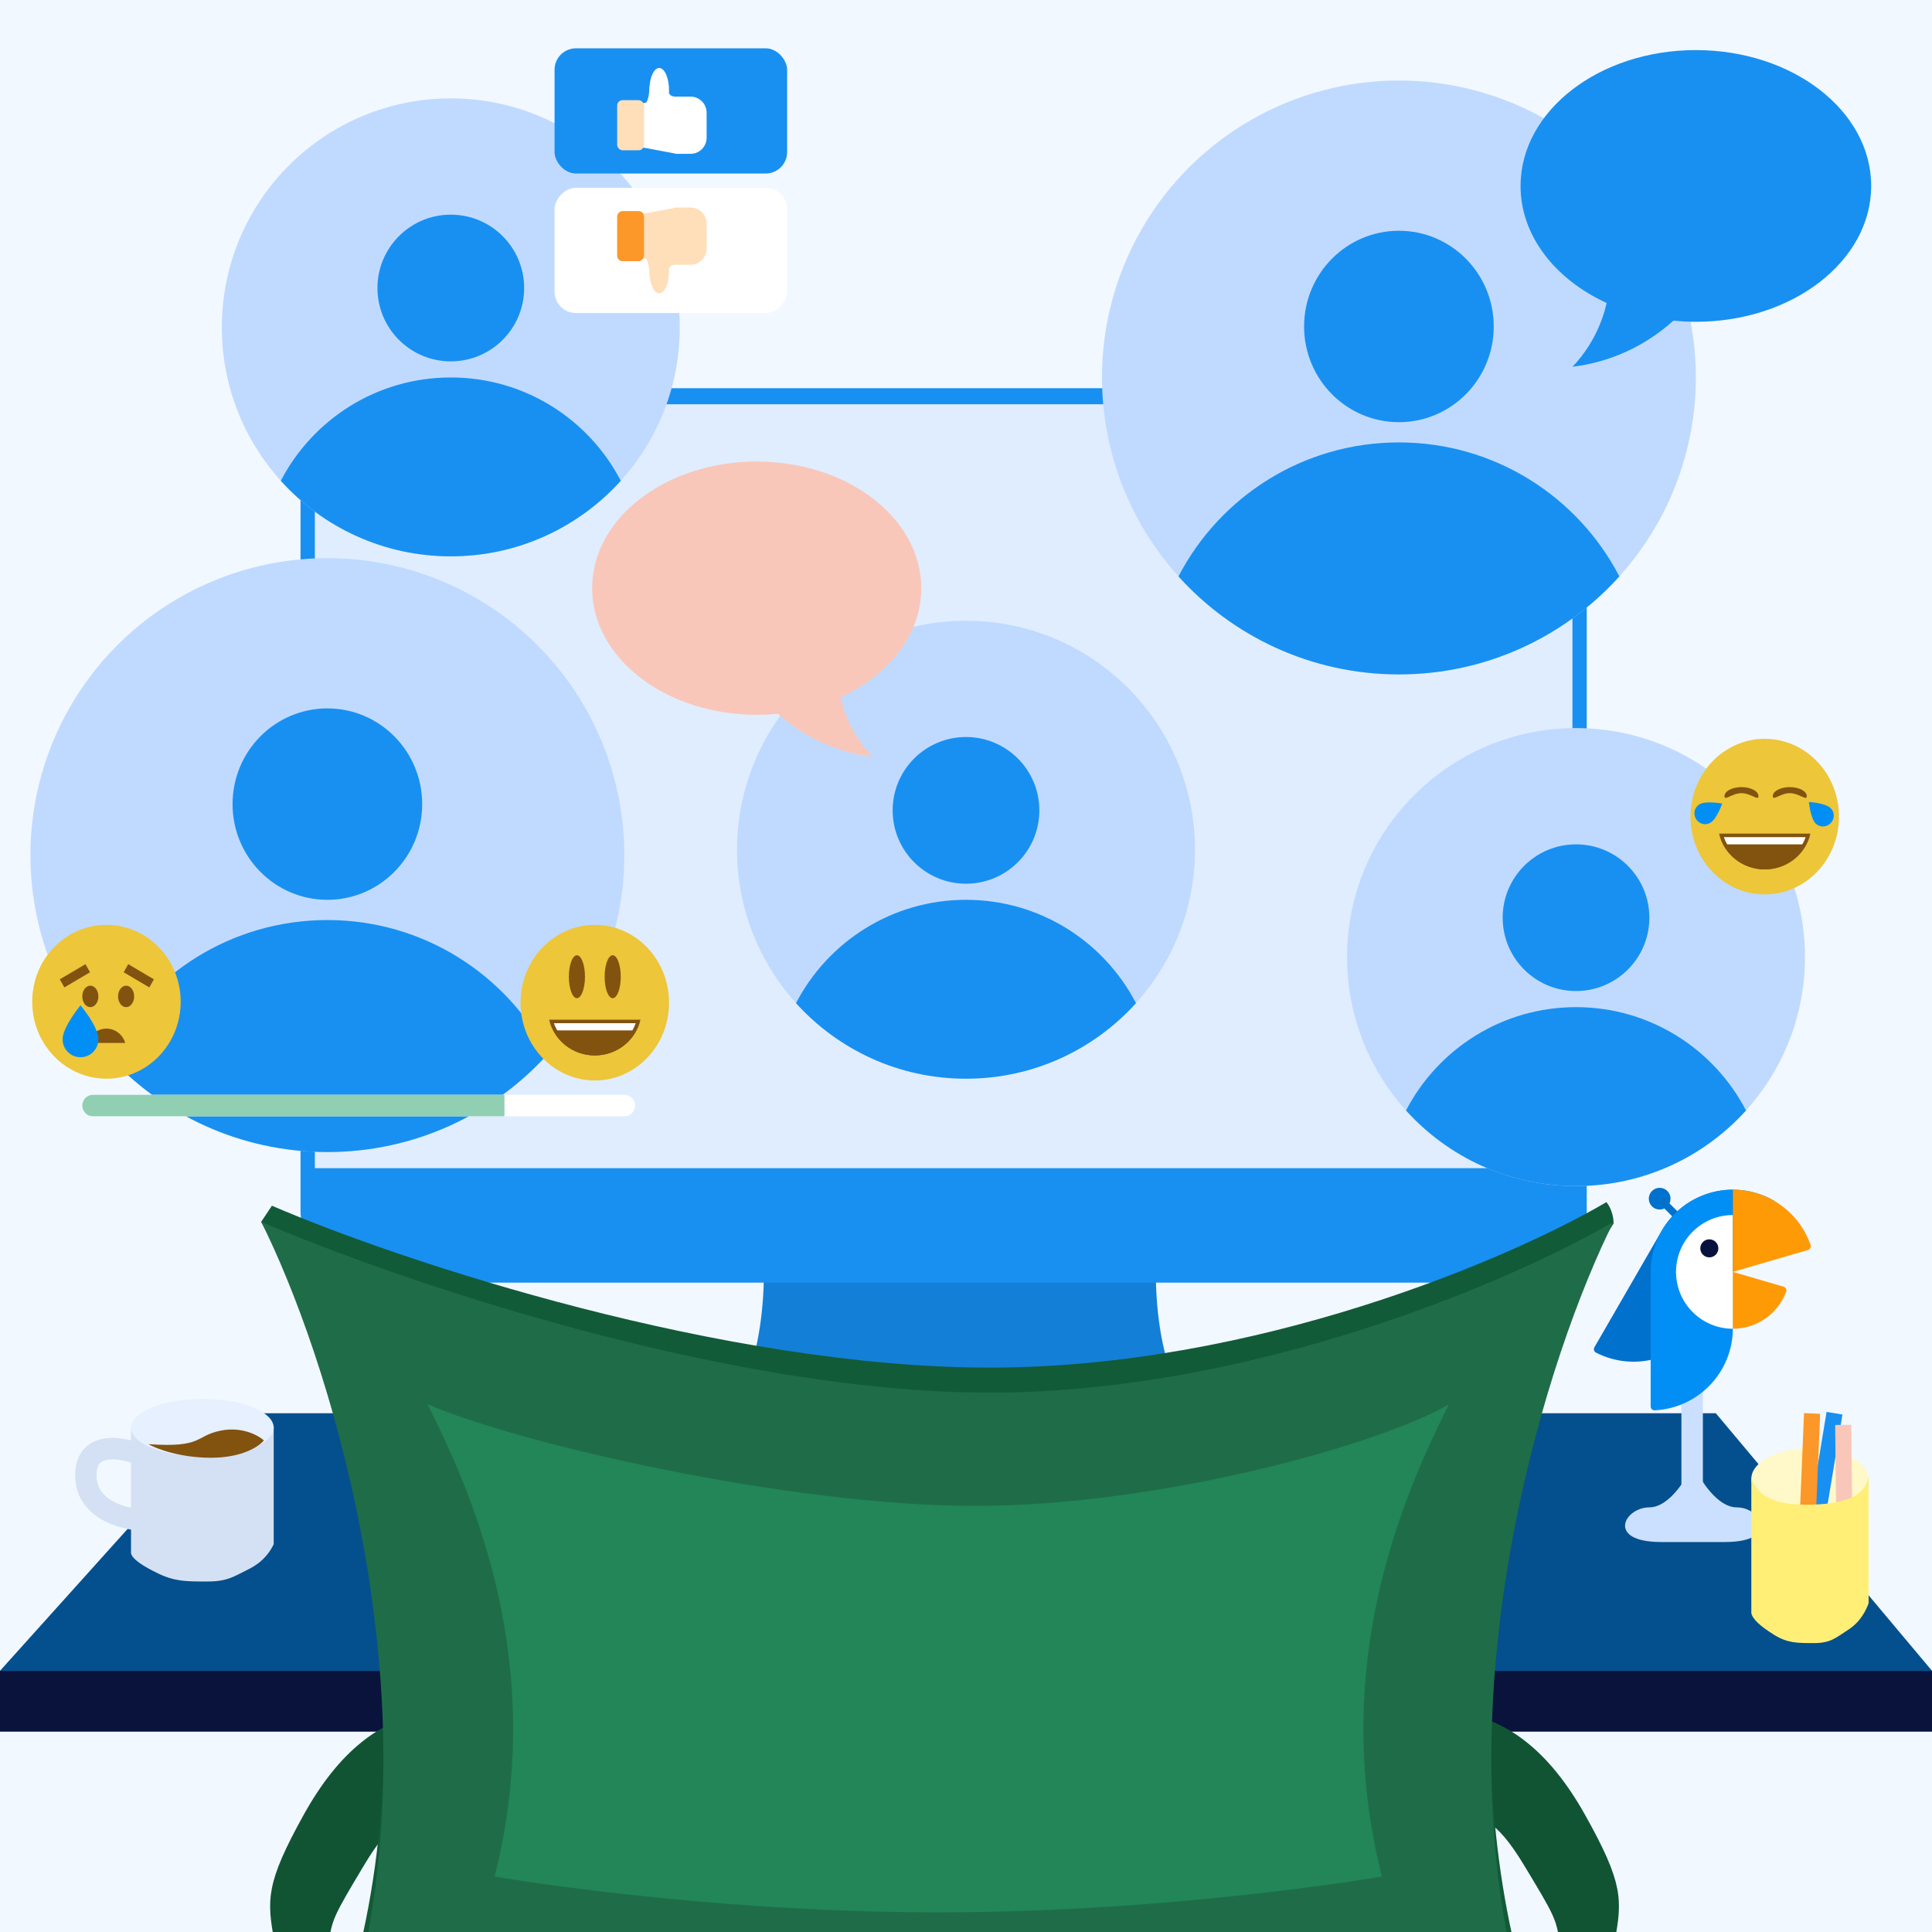 <svg width="1080" height="1080" viewBox="0 0 1080 1080" fill="none" xmlns="http://www.w3.org/2000/svg">
<rect x="0" y="0" width="1080" height="1080" fill="#333333" stroke="none"/>
<g clip-path="url(#clip0_72_112)">
<rect width="1080" height="1080" fill="#F2F8FF"/>
<rect x="-37" y="934" width="1145" height="34" fill="#09133C"/>
<path d="M129.496 790H959.137L1080 934H0L129.496 790Z" fill="#04508E"/>
<path d="M684 795C649.2 795 644.5 725.667 646.5 701H426.61C428.61 725.667 423.91 795 389.11 795H684Z" fill="#147FD6"/>
<rect x="168" y="217" width="719" height="500" rx="40" fill="#1890F1"/>
<path d="M176 266C176 243.909 193.909 226 216 226H839C861.091 226 879 243.909 879 266V653H176V266Z" fill="#E0EDFF"/>
<circle cx="540" cy="475" r="128" fill="#C0DAFF"/>
<circle cx="540" cy="453" r="41" fill="#1890F1"/>
<path fill-rule="evenodd" clip-rule="evenodd" d="M444.977 560.761C462.796 526.444 498.66 503 540 503C581.34 503 617.204 526.444 635.022 560.761C611.598 586.699 577.702 603 540 603C502.298 603 468.402 586.699 444.977 560.761Z" fill="#1890F1"/>
<circle cx="252" cy="183" r="128" fill="#C0DAFF"/>
<circle cx="252" cy="161" r="41" fill="#1890F1"/>
<path fill-rule="evenodd" clip-rule="evenodd" d="M156.977 268.761C174.796 234.444 210.66 211 252 211C293.34 211 329.204 234.444 347.022 268.761C323.598 294.699 289.702 311 252 311C214.298 311 180.402 294.699 156.977 268.761Z" fill="#1890F1"/>
<circle cx="782" cy="211" r="166" fill="#C0DAFF"/>
<ellipse cx="782" cy="182.5" rx="53" ry="53.5" fill="#1890F1"/>
<path fill-rule="evenodd" clip-rule="evenodd" d="M658.768 322.222C681.877 277.716 728.388 247.312 782 247.312C835.612 247.312 882.123 277.716 905.232 322.222C874.853 355.86 830.895 377 782 377C733.105 377 689.147 355.86 658.768 322.222Z" fill="#1890F1"/>
<circle cx="183" cy="478" r="166" fill="#C0DAFF"/>
<ellipse cx="183" cy="449.5" rx="53" ry="53.5" fill="#1890F1"/>
<path fill-rule="evenodd" clip-rule="evenodd" d="M59.768 589.222C82.876 544.716 129.388 514.312 183 514.312C236.612 514.312 283.123 544.716 306.232 589.222C275.853 622.86 231.895 644 183 644C134.105 644 90.147 622.86 59.768 589.222Z" fill="#1890F1"/>
<circle cx="881" cy="535" r="128" fill="#C0DAFF"/>
<circle cx="881" cy="513" r="41" fill="#1890F1"/>
<path fill-rule="evenodd" clip-rule="evenodd" d="M785.977 620.761C803.796 586.444 839.66 563 881 563C922.34 563 958.204 586.444 976.022 620.761C952.598 646.699 918.702 663 881 663C843.298 663 809.402 646.699 785.977 620.761Z" fill="#1890F1"/>
<path d="M885.926 1014.28C907.628 1052.91 906.834 1062.09 902.652 1085H871.813C869.723 1072.55 869.103 1070.99 851.951 1042.67C836.271 1016.77 827.908 1014.28 807 1010.79L814.318 957C842.369 960.652 866.064 978.914 885.926 1014.28Z" fill="#105434"/>
<path d="M169.879 1014.28C148.399 1052.91 149.185 1062.09 153.324 1085H183.848C185.917 1072.55 186.531 1070.99 203.507 1042.67C219.028 1016.77 227.306 1014.28 248 1010.79L240.757 957C212.992 960.652 189.539 978.914 169.879 1014.28Z" fill="#105434"/>
<path d="M152 674C225.883 705.833 404.799 764.5 553.397 764.5C701.996 764.5 843.715 703.833 898 672C898 672 902 676.5 902 684C842.5 772.5 812.754 953.623 848.409 1095H199.591C239.052 938.532 194 764.5 146 683L152 674Z" fill="#125B38"/>
<path d="M848.409 1109C805.536 939 866.273 754.167 902 683C847.715 714.833 701.996 778.5 553.397 778.5C404.799 778.5 219.883 714.833 146 683C181.727 754.167 242.464 939 199.591 1109H848.409Z" fill="#1F6D48"/>
<path d="M772.478 1049C742.46 930.08 784.985 834.783 810 785C771.992 807.268 649.125 841.805 545.083 841.805C441.04 841.805 290.73 807.268 239 785C264.015 834.783 306.54 930.08 276.522 1049C276.522 1049 391.649 1069 524.5 1069C657.351 1069 772.478 1049 772.478 1049Z" fill="#228658"/>
<path d="M423.012 258C473.813 258 515 289.697 515 328.828C515 354.758 496.852 377.455 469.809 389.786C472.726 402.357 478.932 413.85 487.742 423C468.158 420.713 449.698 412.342 434.783 398.985C430.923 399.358 426.992 399.581 423.012 399.581C372.187 399.581 331 367.884 331 328.778C331 289.672 372.187 258 423.012 258Z" fill="#F9C7B9"/>
<path d="M947.987 28C893.873 28 850 62.002 850 103.979C850 131.794 869.332 156.143 898.138 169.371C895.031 182.856 888.421 195.185 879.036 205C899.897 202.547 919.56 193.567 935.448 179.238C939.56 179.638 943.748 179.878 947.987 179.878C1002.13 179.878 1046 145.876 1046 103.926C1046 61.976 1002.13 28 947.987 28Z" fill="#1890F1"/>
<path d="M83.49 815.163C71.782 809.553 48.295 803.529 48.003 824.309C47.71 845.089 71.539 850.04 83.49 849.918" stroke="#D4E1F4" stroke-width="12"/>
<path d="M153 863.218V797.366C151.171 799.927 151.537 811.634 110.562 811.634C80.197 811.634 75.441 802.122 73.246 797.366V868.339C73.984 871.504 79.463 875.29 88.609 879.681C97.755 884.071 104.34 884.071 115.681 884.071C127.022 884.071 130.315 881.51 139.095 877.12C147.875 872.73 151.395 866.581 153 863.218Z" fill="#D4E1F4"/>
<ellipse rx="39.877" ry="16.097" transform="matrix(-1 0 0 1 113.123 798.097)" fill="#E6F0FF"/>
<path d="M117.998 814.89C100.456 814.89 87.356 809.83 82.999 807.3C113.781 809.409 108.721 802.662 123.48 799.71C135.287 797.349 144.423 802.381 147.515 805.192C144.985 808.425 135.54 814.89 117.998 814.89Z" fill="#81530F"/>
<path d="M59.5 603C82.42 603 101 583.748 101 560C101 536.252 82.42 517 59.5 517C36.58 517 18 536.252 18 560C18 583.748 36.58 603 59.5 603Z" fill="#EDC639"/>
<path d="M50.5 563C52.985 563 55 560.314 55 557C55 553.686 52.985 551 50.5 551C48.015 551 46 553.686 46 557C46 560.314 48.015 563 50.5 563Z" fill="#81530F"/>
<path d="M70.5 563C72.985 563 75 560.314 75 557C75 553.686 72.985 551 70.5 551C68.015 551 66 553.686 66 557C66 560.314 68.015 563 70.5 563Z" fill="#81530F"/>
<path d="M70 583C69.311 580.684 67.919 578.657 66.029 577.217C64.139 575.777 61.851 575 59.5 575C57.149 575 54.861 575.777 52.971 577.217C51.081 578.657 49.689 580.684 49 583H70Z" fill="#81530F"/>
<path d="M47.768 538.975L33.426 547.445L35.981 551.973L50.324 543.503L47.768 538.975Z" fill="#81530F"/>
<path d="M69.132 543.502L83.474 551.973L86.03 547.444L71.688 538.974L69.132 543.502Z" fill="#81530F"/>
<path d="M55 581.017C55 583.665 53.946 586.204 52.071 588.076C50.196 589.948 47.652 591 45 591C42.348 591 39.804 589.948 37.929 588.076C36.054 586.204 35 583.665 35 581.017C35 574.048 45 562 45 562C45 562 55 573.736 55 581.017Z" fill="#018FF6"/>
<path d="M332.5 604C355.42 604 374 584.524 374 560.5C374 536.476 355.42 517 332.5 517C309.58 517 291 536.476 291 560.5C291 584.524 309.58 604 332.5 604Z" fill="#EDC639"/>
<path d="M307 570C308.313 575.68 311.551 580.753 316.185 584.387C320.818 588.021 326.571 590 332.5 590C338.429 590 344.182 588.021 348.815 584.387C353.449 580.753 356.687 575.68 358 570H307Z" fill="#81530F"/>
<path d="M309.826 576H355.168C356.451 574.128 357.405 572.106 358 570H307C307.59 572.107 308.542 574.128 309.826 576Z" fill="white"/>
<path d="M322.5 558C324.985 558 327 552.628 327 546C327 539.373 324.985 534 322.5 534C320.015 534 318 539.373 318 546C318 552.628 320.015 558 322.5 558Z" fill="#81530F"/>
<path d="M342.5 558C344.985 558 347 552.628 347 546C347 539.373 344.985 534 342.5 534C340.015 534 338 539.373 338 546C338 552.628 340.015 558 342.5 558Z" fill="#81530F"/>
<path d="M355.355 571.966C353.729 576.652 350.651 580.721 346.553 583.603C342.454 586.484 337.54 588.033 332.5 588.033C327.46 588.033 322.546 586.484 318.447 583.603C314.349 580.721 311.271 576.652 309.645 571.966H355.355ZM358 570H307C308.312 575.68 311.551 580.752 316.184 584.386C320.818 588.021 326.571 590 332.5 590C338.429 590 344.183 588.021 348.816 584.386C353.449 580.752 356.688 575.68 358 570Z" fill="#81530F"/>
<path d="M986.5 500C1009.42 500 1028 480.524 1028 456.5C1028 432.476 1009.42 413 986.5 413C963.58 413 945 432.476 945 456.5C945 480.524 963.58 500 986.5 500Z" fill="#EDC639"/>
<path d="M961 466C962.313 471.68 965.551 476.753 970.185 480.387C974.818 484.021 980.571 486 986.5 486C992.429 486 998.182 484.021 1002.82 480.387C1007.45 476.753 1010.69 471.68 1012 466H961Z" fill="#81530F"/>
<path d="M963.826 472H1009.17C1010.45 470.128 1011.41 468.106 1012 466H961C961.59 468.107 962.542 470.128 963.826 472Z" fill="white"/>
<path d="M991 445.079C991 447.884 995.253 443.386 1000.5 443.386C1005.75 443.386 1010 447.884 1010 445.079C1010 442.274 1005.75 440 1000.5 440C995.253 440 991 442.274 991 445.079Z" fill="#81530F"/>
<path d="M964 445.079C964 447.884 968.253 443.386 973.5 443.386C978.747 443.386 983 447.884 983 445.079C983 442.274 978.747 440 973.5 440C968.253 440 964 442.274 964 445.079Z" fill="#81530F"/>
<path d="M1009.35 467.966C1007.73 472.652 1004.65 476.721 1000.55 479.603C996.454 482.484 991.54 484.033 986.5 484.033C981.46 484.033 976.546 482.484 972.447 479.603C968.349 476.721 965.271 472.652 963.645 467.966H1009.35ZM1012 466H961C962.312 471.68 965.551 476.752 970.184 480.386C974.818 484.021 980.571 486 986.5 486C992.429 486 998.183 484.021 1002.82 480.386C1007.45 476.752 1010.69 471.68 1012 466Z" fill="#81530F"/>
<path d="M1023.36 451.76C1024.47 452.84 1025.1 454.33 1025.1 455.902C1025.11 457.474 1024.49 458.999 1023.38 460.141C1022.27 461.284 1020.77 461.95 1019.2 461.994C1017.63 462.038 1016.12 461.456 1015 460.375C1012.07 457.532 1011.18 448.308 1011.18 448.308C1011.18 448.308 1020.29 448.789 1023.36 451.76Z" fill="#018FF6"/>
<path d="M956.068 459.966C954.724 460.742 953.119 460.939 951.606 460.513C950.093 460.088 948.796 459.074 948 457.696C947.204 456.318 946.975 454.688 947.363 453.165C947.751 451.642 948.724 450.35 950.068 449.574C953.606 447.531 962.722 449.196 962.722 449.196C962.722 449.196 959.764 457.832 956.068 459.966Z" fill="#018FF6"/>
<path d="M349.137 612H51.864C48.625 612 46 614.686 46 618C46 621.314 48.625 624 51.864 624H349.137C352.375 624 355 621.314 355 618C355 614.686 352.375 612 349.137 612Z" fill="white"/>
<path d="M282 612H51.853C50.3 612.003 48.811 612.636 47.714 613.761C46.616 614.886 46 616.411 46 618C46 619.59 46.616 621.114 47.714 622.239C48.811 623.364 50.3 623.997 51.853 624H282V612Z" fill="#90CFB2"/>
<rect x="310" y="27" width="130" height="70" rx="12" fill="#1890F1"/>
<rect width="130" height="70" rx="12" transform="matrix(1 0 0 -1 310 175)" fill="white"/>
<path d="M361.254 57.327L357.447 58.041C356.028 58.307 355 59.546 355 60.99V77.5C355 78.853 355.895 79.996 357.126 80.371C357.441 81.424 358.321 82.248 359.447 82.459L376.665 85.687C377.067 85.887 377.52 86 378 86H386C390.971 86 395 81.971 395 77V63C395 58.029 390.971 54 386 54H378C377.817 54 377.638 54.016 377.464 54.048L377.5 54C375.595 54 374.521 53.168 373.955 52.098C373.985 51.575 374 51.041 374 50.5C374 43.596 371.538 38 368.5 38C365.762 38 363.491 42.547 363.07 48.5H363C363 53.105 362.198 55.817 361.254 57.327Z" fill="white"/>
<path d="M361.254 144.673L357.447 143.959C356.028 143.693 355 142.454 355 141.01V124.5C355 123.147 355.895 122.004 357.126 121.629C357.441 120.576 358.321 119.752 359.447 119.541L376.665 116.313C377.067 116.113 377.52 116 378 116H386C390.971 116 395 120.029 395 125V139C395 143.971 390.971 148 386 148H378C377.817 148 377.638 147.984 377.464 147.952L377.5 148C375.595 148 374.521 148.832 373.955 149.902C373.985 150.425 374 150.958 374 151.5C374 158.404 371.538 164 368.5 164C365.762 164 363.491 159.453 363.07 153.5H363C363 148.895 362.198 146.183 361.254 144.673Z" fill="#FFDEBA"/>
<rect x="345" y="56" width="15" height="28" rx="3" fill="#FFDEBA"/>
<rect width="15" height="28" rx="3" transform="matrix(1 0 0 -1 345 146)" fill="#FC9729"/>
<path d="M943.859 823.661C939.126 832.078 930.954 842.633 921.993 842.633C908.055 842.633 897.677 861.909 928.419 862L928.638 862H964.419C995.16 861.909 984.783 842.633 970.844 842.633C961.883 842.633 953.711 832.078 948.979 823.661L946.699 818C946.609 818.205 946.516 818.415 946.419 818.631C946.321 818.415 946.228 818.205 946.138 818L943.859 823.661Z" fill="#CBE0FE"/>
<path d="M945.919 847V728" stroke="#CBE0FE" stroke-width="12"/>
<path d="M928.881 688.023L891.291 753.131C891.145 753.381 891.052 753.659 891.016 753.947C890.981 754.235 891.004 754.527 891.084 754.805C891.164 755.084 891.3 755.343 891.483 755.568C891.667 755.793 891.894 755.978 892.151 756.113C902.646 761.509 914.815 762.66 926.137 759.329C937.458 755.998 947.065 748.44 952.965 738.219L991.659 671.201C981.103 665.107 968.559 663.456 956.786 666.61C945.013 669.765 934.975 677.467 928.881 688.023Z" fill="#0071CC"/>
<path d="M931.763 671.212L928.9 674.075L942.055 687.23L944.918 684.367L931.763 671.212Z" fill="#0071CC"/>
<path d="M927.762 676.145C931.116 676.145 933.835 673.426 933.835 670.073C933.835 666.719 931.116 664 927.762 664C924.409 664 921.69 666.719 921.69 670.073C921.69 673.426 924.409 676.145 927.762 676.145Z" fill="#0071CC"/>
<path d="M922.73 710.996L922.73 786.224C922.729 786.514 922.787 786.802 922.9 787.069C923.013 787.336 923.179 787.577 923.388 787.779C923.597 787.98 923.845 788.137 924.116 788.24C924.387 788.343 924.676 788.39 924.966 788.378C936.754 787.803 947.87 782.716 956.009 774.17C964.149 765.624 968.689 754.274 968.689 742.472V665.037C962.654 665.037 956.678 666.225 951.101 668.535C945.525 670.845 940.459 674.23 936.191 678.498C931.923 682.766 928.538 687.832 926.228 693.408C923.919 698.984 922.73 704.961 922.73 710.996Z" fill="#018FF6"/>
<path d="M936.901 710.998C936.901 719.428 940.25 727.513 946.211 733.475C952.172 739.436 960.257 742.785 968.688 742.785V679.211C964.513 679.211 960.38 680.033 956.523 681.631C952.667 683.228 949.163 685.57 946.211 688.521C943.259 691.473 940.918 694.977 939.32 698.834C937.723 702.69 936.901 706.824 936.901 710.998Z" fill="white"/>
<path d="M997.057 719.27L968.688 710.995V742.782C975.168 742.781 981.492 740.801 986.814 737.106C992.137 733.411 996.203 728.178 998.469 722.108C998.574 721.83 998.62 721.533 998.605 721.235C998.591 720.938 998.514 720.647 998.382 720.381C998.249 720.115 998.063 719.879 997.835 719.687C997.607 719.496 997.342 719.354 997.057 719.27Z" fill="#FF9A07"/>
<path d="M1012.14 695.987C1009.01 686.951 1003.15 679.113 995.362 673.566C987.574 668.019 978.251 665.037 968.69 665.037V710.996L1010.7 698.742C1010.98 698.661 1011.24 698.525 1011.46 698.341C1011.69 698.157 1011.87 697.93 1012.01 697.672C1012.14 697.415 1012.22 697.133 1012.25 696.843C1012.27 696.553 1012.23 696.262 1012.14 695.987Z" fill="#FF9A07"/>
<path d="M955.525 702.88C958.311 702.88 960.569 700.622 960.569 697.836C960.569 695.049 958.311 692.791 955.525 692.791C952.738 692.791 950.48 695.049 950.48 697.836C950.48 700.622 952.738 702.88 955.525 702.88Z" fill="#07133D"/>
<ellipse rx="32.781" ry="17.19" transform="matrix(-1 0 0 1 1011.78 826.69)" fill="#FFF9CA"/>
<path d="M1025.5 790L1016 847.5" stroke="#1890F1" stroke-width="9"/>
<path d="M1012.96 790.136L1010.54 848.364" stroke="#FC9729" stroke-width="9"/>
<path d="M1030.36 796.5L1031 854.776" stroke="#F9C7B9" stroke-width="9"/>
<path d="M1044.56 896.231V825.909C1043.06 828.643 1043.36 841.145 1009.68 841.145C984.714 841.145 980.804 830.987 979 825.909V901.701C979.607 905.08 984.11 909.124 991.629 913.812C999.147 918.5 1004.56 918.5 1013.88 918.5C1023.21 918.5 1025.91 915.765 1033.13 911.077C1040.35 906.389 1043.24 899.823 1044.56 896.231Z" fill="#FFEF77"/>
</g>
<defs>
<clipPath id="clip0_72_112">
<rect width="1080" height="1080" fill="white"/>
</clipPath>
</defs>
</svg>
